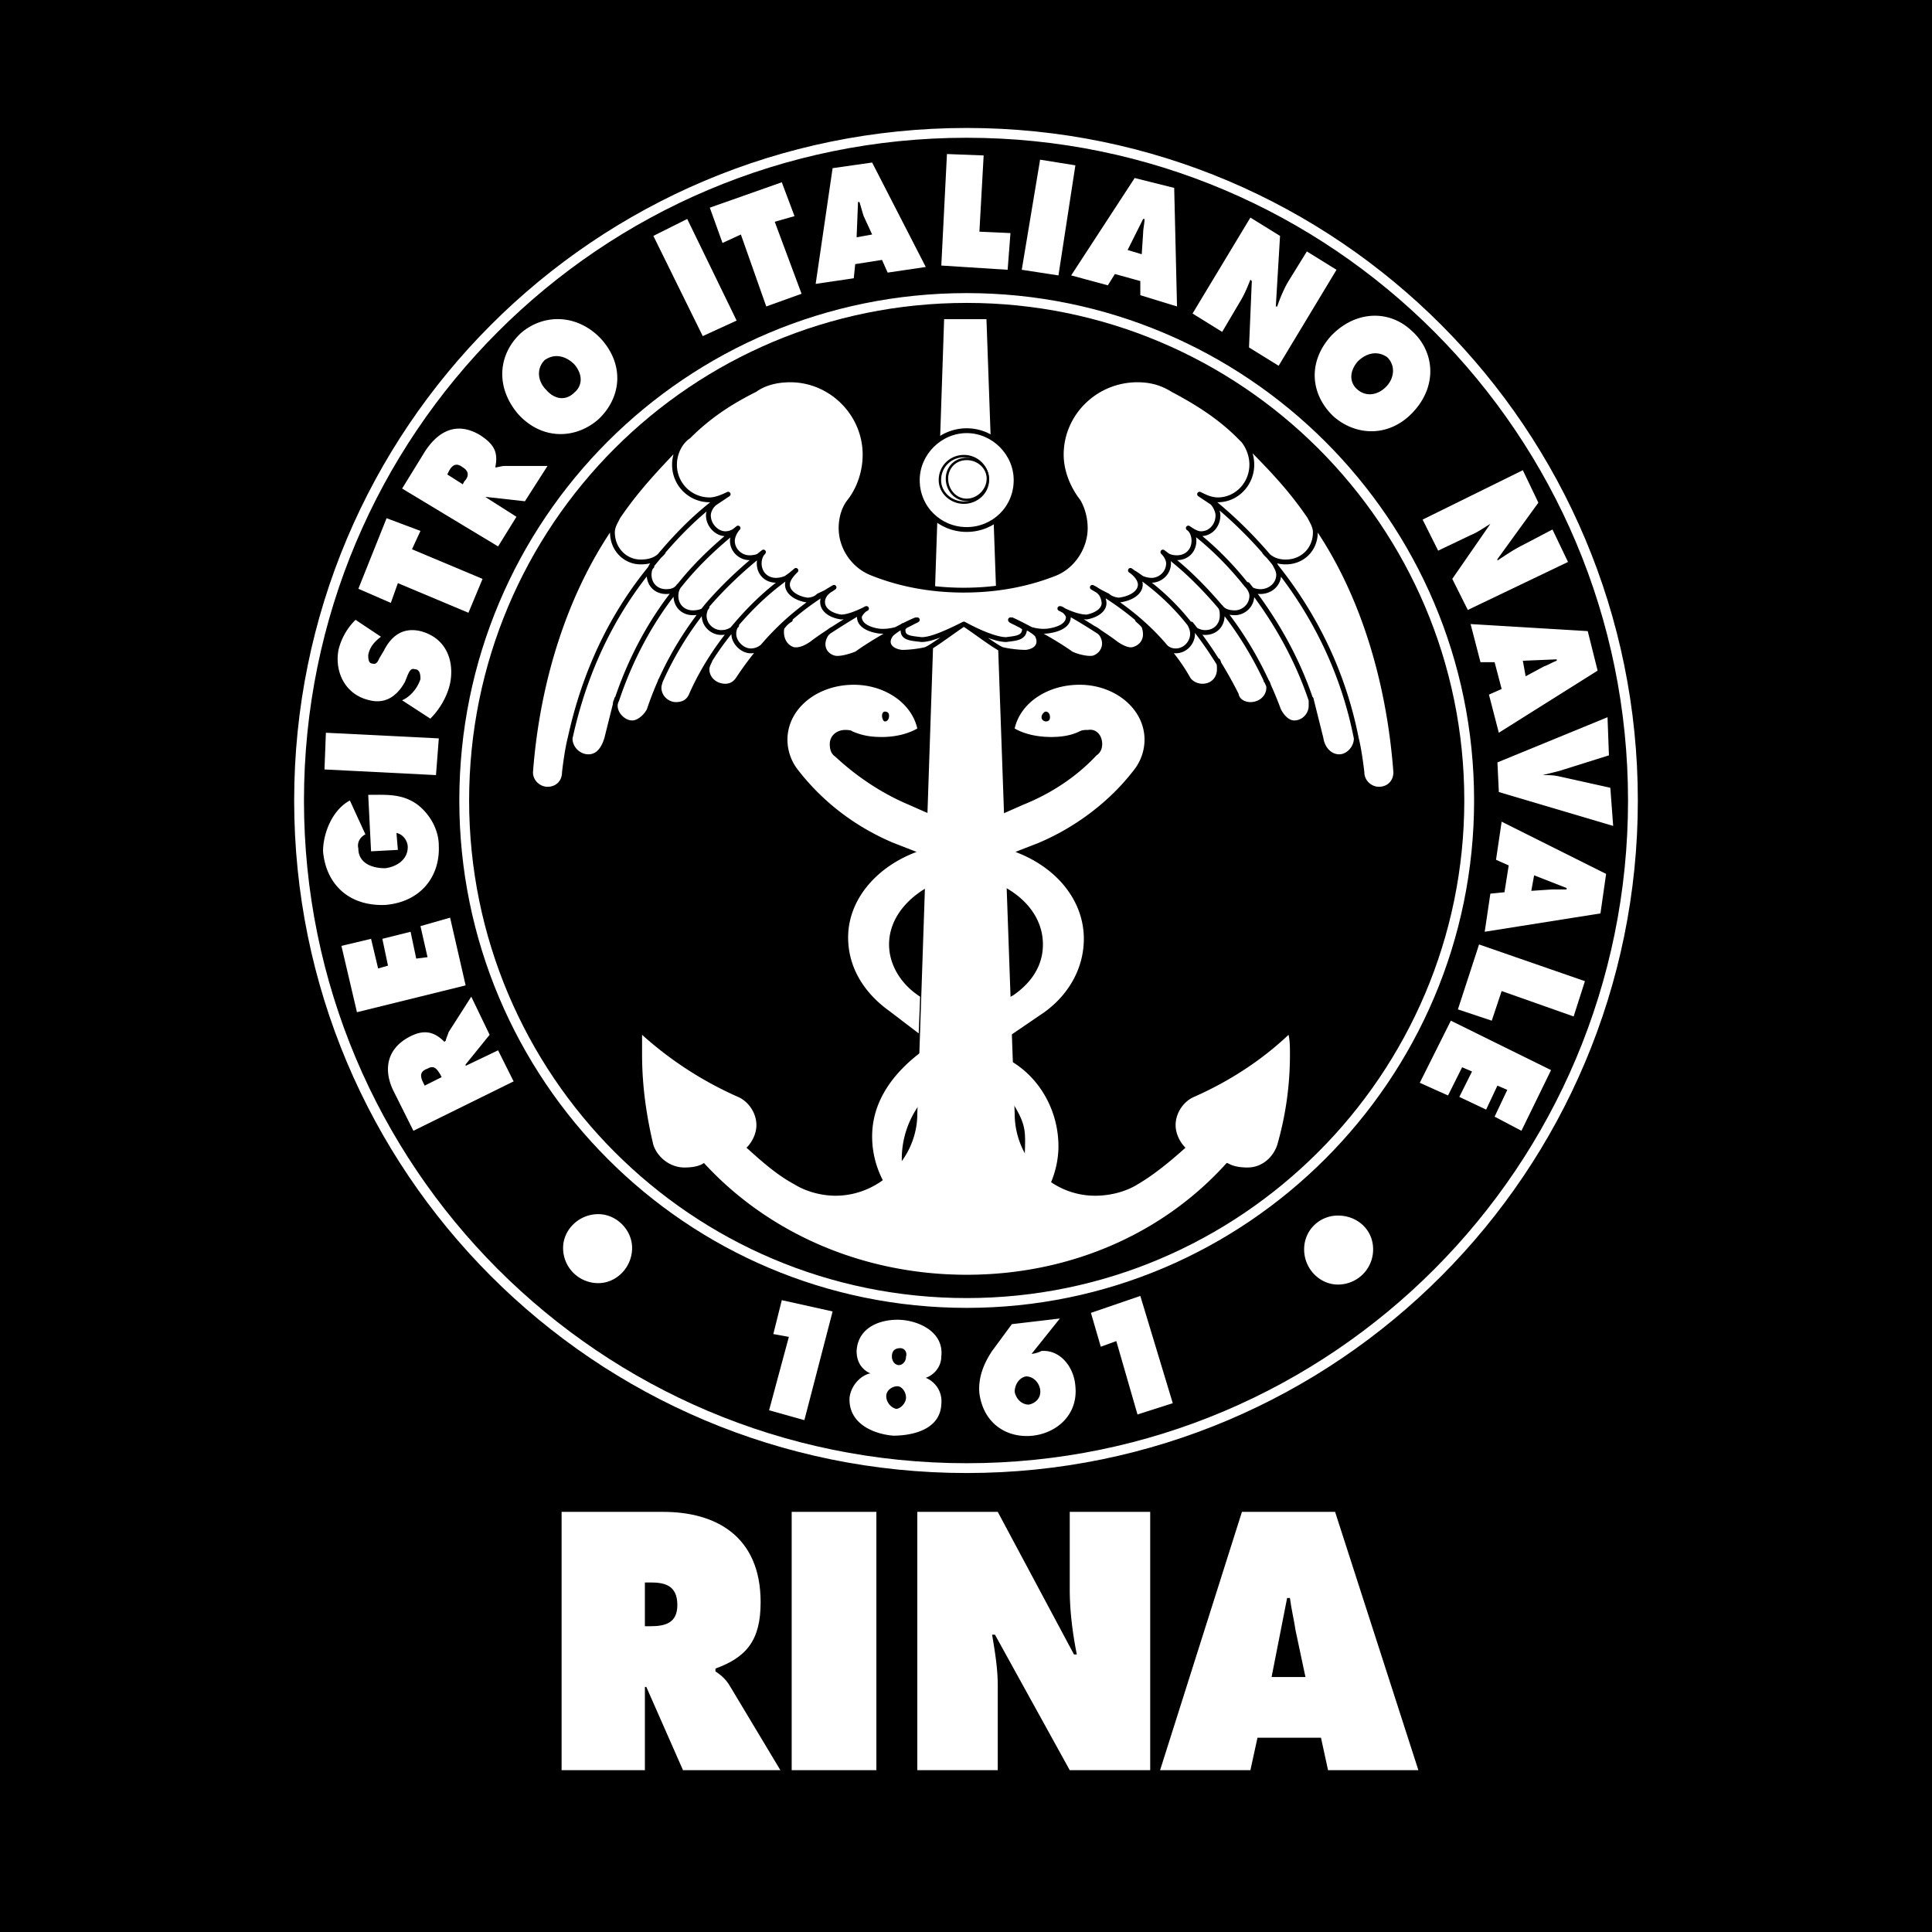 <svg xmlns="http://www.w3.org/2000/svg" width="2500" height="2500" viewBox="0 0 192.756 192.756"><path fill-rule="evenodd" clip-rule="evenodd" d="M0 0h192.756v192.756H0V0z"/><path d="M29.838 79.866c0-36.755 29.714-66.61 66.61-66.61 36.755 0 66.47 29.855 66.47 66.61 0 36.755-29.715 66.609-66.47 66.609-36.896 0-66.61-29.854-66.61-66.609z" fill-rule="evenodd" clip-rule="evenodd" stroke="#fff" stroke-width=".978" stroke-miterlimit="2.613"/><path fill-rule="evenodd" clip-rule="evenodd" fill="#fff" d="M78.986 176.611h8.45V150.84h-8.45v25.771zM91.52 176.611h8.027v-8.449c0-1.689-.281-3.379-.564-5.07h.283l7.463 13.52h8.027V150.84h-8.027v7.746c0 2.113.281 4.365.705 6.479h-.283l-7.604-14.225H91.52v25.771zM51.244 107.889l-1.549-3.098-3.239 1.549v-.141l2.394-2.957-1.831-3.803-2.253 3.521c-.141.422-.282.703-.282.844l-.141.143c-.985-.986-1.971-1.268-3.379-.564-2.535 1.268-2.676 3.521-1.69 5.492l1.971 3.943 9.999-4.929zm-8.872.423l-.141-.283c-.281-.562-.422-1.125.423-1.408.704-.422.985.143 1.268.564l.141.281-1.691.846zM46.456 98.312l-1.549-6.758-2.957.845.704 3.098-1.127.141-.563-2.676-2.817.705.563 2.675-.985.281-.704-2.956-2.958.704 1.55 6.617 10.843-2.676zM37.021 84.935l2.675-.141-.141-1.69c.704.141 1.126.845 1.126 1.408 0 1.268-1.126 1.972-2.253 2.112-1.408 0-2.676-.563-2.676-1.972-.141-.563.141-1.126.704-1.408l-1.549-3.379c-1.831.985-2.676 3.379-2.676 5.069.281 3.239 2.535 5.492 6.196 5.352 3.521-.282 5.492-2.816 5.351-5.915 0-1.549-.845-3.098-2.112-4.084-1.549-1.126-3.098-.986-4.929-.986l.284 5.634zM43.499 77.331l.281-3.662-11.266-.563-.14 3.662 11.125.563zM42.935 71.698c.986-.985 1.69-2.253 1.972-3.521.423-2.112-.281-4.506-2.957-5.21-1.831-.423-2.958.563-3.662 1.971l-.422.704c-.141.282-.282.704-.704.563-.423 0-.423-.563-.423-.845.141-.845.704-1.408 1.268-1.831l-2.535-1.689a6.272 6.272 0 0 0-1.69 2.957c-.422 2.112.563 4.506 3.098 5.07 1.69.422 2.816-.563 3.521-1.831l.281-.704c.141-.282.282-.704.704-.563.563 0 .563.704.563.985-.282.845-.845 1.549-1.549 1.972l-.282.141 2.817 1.831zM38.992 60.15l.704-1.971 7.041 2.957 1.409-3.38-7.041-2.957.845-1.831-3.38-1.267-2.817 7.041 3.239 1.408zM49.695 54.517l1.831-2.957-3.098-1.972h.141l3.802.423 2.253-3.521h-4.225c-.422 0-.704.141-.985.141.281-1.408 0-2.253-1.549-3.239-2.394-1.408-4.225-.281-5.492 1.69l-2.253 3.662 9.575 5.773zm-5.07-7.182l.141-.282c.281-.563.704-.986 1.408-.422.704.422.563.985.141 1.408l-.141.281-1.549-.985zM51.948 33.253c-2.253 2.112-2.534 5.351-.281 8.027 2.394 2.676 5.773 2.535 8.027.563 2.253-2.112 2.676-5.352.282-8.027-2.395-2.535-5.775-2.535-8.028-.563zm2.394 2.675c.986-.704 2.113-.422 2.958.423.845.985.845 2.112 0 2.816-.845.845-1.972.704-2.816-.282-.846-.844-.987-2.112-.142-2.957zM70.114 33.535l3.38-1.55-4.929-10.139-3.379 1.69 4.928 9.999zM72.086 24.24l1.831-.844 2.534 7.181 3.521-1.267-2.676-7.183 1.972-.563L78 18.185l-7.182 2.534 1.268 3.521zM85.323 26.353l2.675-.422.563 1.268 3.803-.563-5.352-10.421-3.943.563-1.69 11.547 3.802-.563.142-1.409zm.141-2.676l.141-3.521h.141c.141.422.282.986.423 1.408l.845 1.831-1.55.282zM93.914 26.493l6.619.423.281-3.662-3.099-.14.424-7.605-3.662-.141-.563 11.125zM101.941 26.916l3.661.563 1.689-10.984-3.52-.564-1.83 10.985zM111.234 27.338l2.535.704v1.408l3.662 1.126-.281-11.829-3.943-.986-6.338 9.717 3.662.986.703-1.126zm1.268-2.394l1.549-3.098h.141c0 .422-.141.985-.141 1.408l-.141 2.112-1.408-.422zM118.98 31.281l2.957 1.831 1.83-3.098c.424-.704.705-1.408.986-2.112l.141.141-.281 6.619 2.957 1.831 5.773-9.576-2.957-1.831-1.83 2.958c-.424.704-.846 1.689-1.127 2.535h-.141l.422-7.042-2.957-1.83-5.773 9.574zM140.809 32.971c-2.254-2.112-5.633-1.972-8.027.563-2.395 2.676-1.973 5.914.281 8.027 2.254 1.971 5.633 2.112 8.027-.563 2.394-2.675 1.971-6.055-.281-8.027zm-2.395 2.676c.846.845.703 2.112-.141 2.957-.846.845-1.973.986-2.816.282-.846-.704-.846-1.831 0-2.816.844-.846 1.971-1.127 2.957-.423zM141.934 51.841l1.551 3.099 3.238-1.549c.703-.282 1.268-.704 1.971-1.126l-3.801 5.492 1.549 3.098 9.998-4.788-1.549-3.239-2.957 1.549c-.846.422-1.689.986-2.535 1.549v-.141l4.084-5.633-1.549-3.239-10 4.928zM149.117 66.065l.703 2.675-1.268.563.986 3.802 9.857-6.196-.986-3.943-11.688-.704.986 3.802h1.41v.001zm2.817-.141l3.379-.141v.141c-.422.141-.846.422-1.268.563l-1.83.986-.281-1.549zM160.664 78.598l-5.07-1.126c-.562-.141-1.127-.141-1.689-.141l1.689-.422 4.93-1.549-.141-3.803-10.984 4.507.141 2.957 11.406 3.38-.282-3.803zM150.525 86.343l-.424 2.676-1.408.141-.562 3.802 11.547-1.831.564-3.943-10.422-5.21-.562 3.802 1.267.563zm2.534.986l3.24 1.268v.141h-1.408l-2.113.141.281-1.55zM147.566 94.229l-2.111 6.478 3.379 1.127.986-2.957 7.182 2.535 1.127-3.521-10.563-3.662zM144.752 101.834l-3.1 6.195 2.817 1.268 1.408-2.817.986.424-1.267 2.535 2.675 1.266 1.127-2.393.985.422-1.266 2.676 2.676 1.408 2.957-6.054-9.998-4.93zM77.155 133.098l1.55.281-1.972 7.322 3.52.987 2.817-10.844-5.07-1.127-.845 3.381zM89.97 131.689c-1.831-.141-4.365.562-4.506 3.098 0 .986.422 1.83 1.408 2.252h-.141c-.986.283-1.831 1.268-1.971 2.395-.141 2.676 2.534 3.662 4.365 3.803 1.831 0 4.647-.562 4.788-3.098.141-1.268-.563-2.254-1.549-2.676.845-.281 1.549-1.127 1.549-2.113.282-2.393-2.112-3.52-3.943-3.661zm-.14 2.817c.422 0 .704.422.563.844 0 .564-.423.846-.704.846-.423 0-.704-.422-.704-.846 0-.563.281-.844.845-.844zm-.282 3.801c.422 0 .845.564.845 1.127 0 .564-.563 1.127-.986 1.127-.563-.141-.986-.703-.986-1.268 0-.563.564-.986 1.127-.986zM100.955 132.111l-1.973 2.676c-.844 1.268-1.408 2.676-1.268 4.225.424 3.098 2.818 4.506 5.352 4.225 2.395-.281 4.508-2.113 4.225-4.93-.141-1.971-1.549-3.66-3.379-3.52-.281.141-.705.281-.986.281l2.816-3.52-4.787.563zm.281 6.76c0-.705.422-1.408 1.127-1.549.703 0 1.268.562 1.408 1.268.141.844-.422 1.408-1.127 1.549-.703 0-1.267-.565-1.408-1.268zM109.826 134.365l1.549-.564 2.113 7.322 3.52-1.125-3.238-10.703-4.928 1.689.984 3.381z"/><path d="M59.693 122.113c1.268 0 2.394 1.127 2.394 2.393 0 1.408-1.126 2.535-2.394 2.535a2.525 2.525 0 0 1-2.535-2.535c.001-1.266 1.127-2.393 2.535-2.393zM133.484 122.254c1.408 0 2.535.986 2.535 2.395s-1.127 2.533-2.535 2.533c-1.268 0-2.393-1.125-2.393-2.533s1.126-2.395 2.393-2.395z" fill-rule="evenodd" clip-rule="evenodd" fill="#fff" stroke="#fff" stroke-width="1.956" stroke-miterlimit="2.613"/><path d="M56.032 176.611h8.309v-8.309h.141l3.661 8.309h9.717l-5.07-8.449c-.422-.703-.985-1.127-1.408-1.408v-.281c3.098-1.127 4.506-2.816 4.506-6.619 0-6.619-4.506-9.014-9.717-9.014h-10.14v25.771h.001zm8.308-18.728h.563c1.408 0 2.676.281 2.676 2.252 0 1.832-1.268 2.113-2.676 2.113h-.563v-4.365zM125.459 173.373h6.336l.705 3.238h9.012l-8.309-25.771h-9.295l-8.166 25.771h9.012l.705-3.238zm1.408-6.057l1.549-7.885h.281c.141 1.127.422 2.252.562 3.238l.986 4.646h-3.378v.001z" fill-rule="evenodd" clip-rule="evenodd" fill="#fff"/><path d="M46.315 79.866c0-27.742 22.391-50.134 50.133-50.134 27.603 0 50.134 22.392 50.134 50.134 0 27.601-22.531 50.132-50.134 50.132-27.742 0-50.133-22.531-50.133-50.132z" fill-rule="evenodd" clip-rule="evenodd" stroke="#fff" stroke-width=".978" stroke-miterlimit="2.613"/><path d="M101.096 103.102l-6.619 4.506c-2.676 1.689-4.507 4.648-4.507 8.027 0 2.395.845 4.646 2.253 6.338-3.098-1.691-5.21-4.93-5.21-8.592 0-3.52 2.112-6.336 4.929-8.449 1.831-1.268 2.676-1.83 4.506-2.957 1.69-1.127 2.817-1.689 4.647-2.676 1.83-1.268 2.957-2.957 2.957-5.069 0-2.676-1.83-4.929-4.787-6.196l-10.14-3.943c-3.661-1.549-6.9-3.943-9.436-7.182a4.922 4.922 0 0 1-1.126-3.098c0-3.098 2.957-5.492 6.618-5.492 3.099 0 5.774 1.831 6.337 4.366-.986.563-2.253.845-3.521.845-1.126 0-1.971-.141-2.957-.563-.141-.141-.563-.141-.704-.141-.845 0-1.549.563-1.549 1.408 0 .563.141.986.563 1.268 2.113 1.972 4.647 3.662 7.323 4.788l10.843 4.788c3.943 1.549 6.619 4.788 6.619 8.59 0 2.816-1.408 5.492-3.943 7.322l-3.096 2.112z" fill-rule="evenodd" clip-rule="evenodd" fill="#fff"/><path d="M88.281 70.994c.281 0 .422.141.422.423 0 .281-.141.563-.422.563-.141 0-.282-.282-.282-.563 0-.283.141-.423.282-.423z" fill-rule="evenodd" clip-rule="evenodd"/><path d="M75.043 38.886c.986-.563 2.394-.986 3.662-.986 4.084 0 7.604 3.098 7.604 7.604 0 1.831-.563 3.38-1.549 4.647-.563.704-.705 1.549-.705 2.676 0 1.971 1.126 3.521 2.817 4.365 2.957.986 5.773 1.69 9.013 1.69v3.521l-1.549 1.268s-1.549.986-2.253 1.126c-4.506 1.127-3.38-1.549-3.38-1.549s-2.112 1.127-3.379 1.972c-.563.281-1.69.704-2.112.422-.986-.281-1.409-1.267-.986-2.253.141-.282-.845.423-1.267.845-.423.282-1.268.845-1.831.563-.845-.281-1.408-1.126-1.126-2.112.141-.282-.986.704-1.831 1.69s-1.69 2.253-2.535 3.379c-.282.563-.845.845-1.408.845-.845 0-1.69-.845-1.69-1.69 0-.422.141-.704.282-.985-.704 1.126-1.268 2.253-1.831 3.379-.422.563-.845.986-1.549.986-.986 0-1.69-.704-1.69-1.69 0-.282 0-.422.141-.704-.422.986-.845 1.972-1.126 2.957-.282.704-.986 1.268-1.69 1.268-.986 0-1.69-.845-1.69-1.69-.282.704-.422 1.549-.422 1.549-.704 3.38-1.409 3.38-2.394 3.521-1.408-.141-1.69-1.972-1.831-1.408 0 0-.141.422-.422 2.957 0 .845-.704 1.831-1.69 1.831s-1.69-.845-1.69-1.69c.563-9.154 3.521-18.448 8.59-25.489 3.8-5.493 9.433-10.703 13.517-12.815zM117.291 38.886c-1.127-.563-2.395-.986-3.662-.986-4.225 0-7.746 3.098-7.605 7.604 0 1.831.564 3.38 1.551 4.647.562.704.703 1.549.703 2.676 0 1.971-1.127 3.521-2.957 4.365-2.816.986-5.633 1.69-8.872 1.69v3.521l1.55 1.268s1.549.986 2.252 1.126c4.508 1.127 3.24-1.549 3.24-1.549s2.252 1.127 3.379 1.972c.705.281 1.689.704 2.254.422.984-.281 1.408-1.267.844-2.253-.141-.282.986.423 1.408.845.424.282 1.127.845 1.832.563.844-.281 1.268-1.126 1.127-2.112-.143-.282.984.704 1.689 1.69.984.986 1.83 2.253 2.535 3.379.422.563.844.845 1.408.845.984 0 1.83-.845 1.83-1.69 0-.422-.141-.704-.281-.985.703 1.126 1.268 2.253 1.83 3.379.422.563.846.986 1.549.986.846 0 1.689-.704 1.689-1.69 0-.282-.141-.422-.141-.704.424.986.846 1.972 1.127 2.957.281.704.986 1.268 1.689 1.268.846 0 1.691-.845 1.691-1.69.141.704.422 1.549.422 1.549.703 3.38 1.408 3.38 2.252 3.521 1.408-.141 1.691-1.972 1.832-1.408 0 0 .141.422.422 2.957 0 .845.846 1.831 1.83 1.831.846 0 1.551-.845 1.551-1.69-.564-9.154-3.381-18.448-8.451-25.489-3.8-5.493-9.433-10.703-13.517-12.815z" fill-rule="evenodd" clip-rule="evenodd" fill="#fff"/><path d="M91.801 99.439c-1.972-1.268-3.099-3.238-3.099-5.21 0-2.676 1.972-4.929 4.788-6.196l10.14-3.943c3.66-1.549 7.041-4.084 9.436-7.182a4.927 4.927 0 0 0 1.125-3.098c0-3.098-2.957-5.492-6.477-5.492-3.24 0-5.916 1.831-6.479 4.366.986.563 2.254.845 3.662.845.984 0 1.971-.141 2.816-.563.281-.141.562-.141.844-.141.846-.141 1.408.563 1.408 1.408 0 .422-.141.845-.562 1.127-1.971 2.112-4.506 3.802-7.322 4.929l-10.844 4.788c-3.943 1.549-6.619 4.788-6.619 8.449 0 2.957 1.549 5.492 4.083 7.322l2.958 2.254.142-3.663zM101.096 110.143c1.549 2.535 1.127 2.957 1.127 6.479-.281 2.535-.986 4.365-2.395 6.477 3.379-1.268 5.773-5.068 5.773-8.73 0-3.52-1.83-6.76-4.646-8.449l.141 4.223z" fill-rule="evenodd" clip-rule="evenodd" fill="#fff"/><path d="M104.334 70.994c.281 0 .424.282.424.563 0 .282-.143.423-.424.423-.141 0-.422-.141-.422-.423 0-.282.281-.563.422-.563z" fill-rule="evenodd" clip-rule="evenodd"/><path d="M91.52 111.129c0 4.365-3.662 8.168-8.168 8.168-1.408 0-2.958-.424-4.083-1.127-1.831-.986-3.38-2.395-4.788-3.662.563-.562.986-1.408.986-2.252 0-1.268-.845-2.395-1.831-2.816a36.109 36.109 0 0 1-9.576-6.197v1.971c0 3.1.422 6.057 1.126 9.014.422 1.268 1.69 2.254 3.098 2.254 1.69 0 1.972-.564 1.972-.424 6.478 7.041 15.913 11.125 26.193 11.125 10.28 0 19.575-4.084 25.911-11.125.141-.141.424.424 2.113.424 1.408 0 2.535-.986 2.957-2.254a32.364 32.364 0 0 0 1.268-9.014c0-.703 0-1.408-.141-1.971-2.676 2.535-5.914 4.646-9.436 6.197-.986.422-1.83 1.549-1.83 2.816 0 .844.422 1.689.984 2.252-1.408 1.268-3.098 2.676-4.787 3.662-1.127.703-2.676 1.127-4.225 1.127-4.506 0-8.027-3.803-8.027-8.168L98.42 31.845h-4.225l-2.675 79.284z" fill-rule="evenodd" clip-rule="evenodd" fill="#fff"/><path d="M61.524 69.726l-.986 3.943c-.281.985-.845 1.831-1.831 1.831s-1.831-.845-1.831-1.831m19.435-9.435a33.034 33.034 0 0 0-2.676 3.521c-.282.423-.704.704-1.267.704-.986 0-1.831-.704-1.831-1.689 0-.282.141-.563.282-.845M61.665 51.56c-5.07 6.9-8.027 16.054-8.731 25.489 0 .986.845 1.69 1.69 1.69.986 0 1.69-.704 1.69-1.69.281-2.394.563-3.379.563-3.379 1.408-6.478 4.084-12.252 8.167-17.181m8.45 5.774c-1.83 2.112-3.379 4.506-4.506 7.041-.282.704-.845.986-1.549.986-.845 0-1.69-.704-1.69-1.69 0-.282.141-.563.141-.704m17.321-9.295c-2.676 1.549-4.929 3.38-6.9 5.633-.282.423-.845.704-1.408.704-.845 0-1.69-.845-1.69-1.69 0-.422.141-.704.281-.985 1.69-1.972 3.521-3.662 5.633-5.07m-8.59 3.239c-2.535 3.098-4.506 6.618-5.773 10.42-.282.564-.986 1.268-1.69 1.268-.845 0-1.69-.845-1.69-1.69 0-.282 0-.422.141-.563 1.408-4.225 3.521-8.168 6.337-11.547m18.588 2.393c-1.268.704-4.225 2.535-5.492 3.521-.423.282-1.127.704-1.831.563-.845-.281-1.267-1.126-1.126-2.112.141-.282.563-.704.845-.845m12.532 0c-1.408.563-4.365 2.253-5.914 3.38-.704.281-1.69.563-2.253.422-.986-.281-1.409-1.267-.845-2.253.14-.282.563-.563.845-.704m12.956-.422c-.704.422-3.098 2.253-3.802 2.535-.563.141-1.549.282-2.395.282-1.126-.141-1.689-.845-1.126-1.69.141-.282 1.126-.845 1.268-.986M67.72 58.46c-.282.422-.704.563-1.268.563-.985 0-1.689-.704-1.689-1.69 0-.422.141-.845.422-1.126 1.831-2.254 3.802-4.366 6.196-6.196m2.113 12.392c-.422.422-.845.704-1.549.704-.845 0-1.689-.704-1.689-1.69 0-.281.141-.704.281-.985 1.69-1.972 3.661-3.803 5.633-5.352m-5.633 5.493c-.281.422-.845.563-1.408.563-.986 0-1.69-.704-1.69-1.69 0-.422.141-.845.423-1.126 1.689-2.112 3.661-3.943 5.773-5.633m-7.464 2.394c-.563.704-1.268.986-2.253.986-1.549 0-2.816-1.268-2.816-2.958 0-.563.282-.985.563-1.549 2.112-3.098 4.225-5.21 7.041-8.168m27.461 18.871c-1.689.845-3.239 1.549-4.225 1.549-1.126-.141-1.972-.141-1.831-1.127.282-.422 1.267-.704 1.408-.845-.845.422-2.112 1.267-3.802 1.126-.986-.141-1.972-.563-1.972-1.408 0-.282.563-.845.704-.845-.845.423-1.831.845-2.535.845-.986-.141-1.972-.704-1.831-1.69.141-.704.704-.986 1.126-1.268-.563.423-.986.563-1.549.845-.281.282-.704.423-1.126.423-.986-.141-1.971-.704-1.971-1.549 0-.563.563-1.127.845-1.408l-.845.704a2.652 2.652 0 0 1-1.127.281c-.986 0-1.69-.704-1.69-1.689 0-.423.141-.845.423-1.127-.282.422-.845.563-1.408.563-.845 0-1.69-.704-1.69-1.69 0-.422.281-.985.563-1.267-.282.282-.704.563-1.267.563-.845 0-1.69-.845-1.69-1.83 0-.423.282-.986.704-1.268l1.267-.845c-.563.281-1.267.563-1.831.563a3.487 3.487 0 0 1-3.521-3.521c0-1.126.564-2.253 1.409-2.817 1.972-1.971 4.083-3.379 6.619-4.647.986-.704 2.253-.986 3.521-.986 4.084 0 7.464 3.38 7.464 7.464 0 1.69-.563 3.38-1.549 4.647-.563.704-.845 1.689-.845 2.675 0 1.972 1.267 3.802 3.098 4.506 2.816 1.127 5.915 1.69 9.153 1.69m34.643 10.846l.986 3.943c.141.985.846 1.831 1.83 1.831.846 0 1.691-.845 1.691-1.831m-19.293-9.435c.984 1.127 1.83 2.253 2.535 3.521.281.423.844.704 1.408.704.984 0 1.689-.704 1.689-1.689 0-.282 0-.563-.141-.845m9.154-14.365c5.07 6.9 7.887 16.054 8.592 25.489 0 .986-.705 1.69-1.691 1.69-.844 0-1.689-.704-1.689-1.69-.281-2.394-.562-3.379-.562-3.379-1.268-6.478-4.084-12.252-8.027-17.181m-8.451 5.774a40.085 40.085 0 0 1 4.506 7.041c.141.704.846.986 1.408.986.986 0 1.83-.704 1.83-1.69 0-.282-.141-.563-.281-.704m-17.321-9.295c2.676 1.549 5.068 3.38 7.041 5.633.281.423.703.704 1.268.704.984 0 1.689-.845 1.689-1.69 0-.422-.141-.704-.281-.985a23.555 23.555 0 0 0-5.492-5.07m8.449 3.239c2.535 3.098 4.506 6.618 5.914 10.42.281.564.846 1.268 1.549 1.268.986 0 1.689-.845 1.689-1.69v-.563c-1.408-4.225-3.66-8.168-6.336-11.547m-18.73 2.393c1.408.704 4.365 2.535 5.633 3.521.424.282 1.127.704 1.691.563.984-.281 1.408-1.126 1.125-2.112 0-.282-.562-.704-.703-.845m-12.533 0c1.268.563 4.365 2.253 5.914 3.38.564.281 1.689.563 2.254.422.844-.281 1.408-1.267.844-2.253-.141-.282-.562-.563-.844-.704m-12.956-.422c.704.422 3.099 2.253 3.802 2.535.564.141 1.549.282 2.395.282 1.127-.141 1.549-.845 1.127-1.69-.141-.282-1.127-.845-1.408-.986m22.39-3.944c.281.422.844.563 1.268.563.984 0 1.83-.704 1.83-1.69 0-.422-.281-.845-.422-1.126a42.903 42.903 0 0 0-6.197-6.196m-2.112 12.392c.281.422.844.704 1.408.704.984 0 1.689-.704 1.689-1.69 0-.281 0-.704-.281-.985-1.689-1.972-3.521-3.803-5.633-5.352m5.774 5.493c.281.422.846.563 1.408.563.846 0 1.689-.704 1.689-1.69 0-.422-.281-.845-.562-1.126-1.689-2.112-3.521-3.943-5.773-5.633m7.603 2.394c.562.704 1.268.986 2.113.986 1.689 0 2.957-1.268 2.957-2.958 0-.563-.281-.985-.564-1.549-2.111-3.098-4.225-5.21-7.182-8.168M96.167 62.263c1.548.845 3.24 1.549 4.224 1.549.986-.141 1.832-.141 1.832-1.127-.424-.422-1.408-.704-1.408-.845.703.422 2.111 1.267 3.66 1.126 1.127-.141 2.113-.563 2.113-1.408 0-.282-.564-.845-.846-.845.846.423 1.832.845 2.676.845.846-.141 1.973-.704 1.689-1.69-.141-.704-.562-.986-1.125-1.268.703.423.984.563 1.549.845.281.282.844.423 1.127.423 1.125-.141 2.111-.704 2.111-1.549 0-.563-.562-1.127-.986-1.408l.986.704c.281.141.705.281 1.127.281.846 0 1.689-.704 1.689-1.689 0-.423-.281-.845-.562-1.127.422.422.844.563 1.408.563.984 0 1.689-.704 1.689-1.69 0-.422-.141-.985-.562-1.267.422.282.844.563 1.266.563.986 0 1.691-.845 1.691-1.83 0-.423-.283-.986-.564-1.268l-1.268-.845c.564.281 1.127.563 1.832.563 1.83 0 3.379-1.549 3.379-3.521 0-1.126-.562-2.253-1.268-2.817-1.971-1.971-4.225-3.379-6.619-4.647-1.125-.704-2.252-.986-3.52-.986-4.225 0-7.605 3.38-7.605 7.464 0 1.69.705 3.38 1.691 4.647.422.704.703 1.689.703 2.675 0 1.972-1.268 3.802-2.957 4.506-2.816 1.127-5.914 1.69-9.154 1.69" fill="none" stroke="#000" stroke-width=".482" stroke-linecap="round" stroke-linejoin="round" stroke-miterlimit="2.613"/><path d="M96.448 42.97c2.677 0 4.929 2.253 4.929 4.929 0 2.817-2.252 4.929-4.929 4.929-2.675 0-4.929-2.112-4.929-4.929.001-2.676 2.254-4.929 4.929-4.929z" fill-rule="evenodd" clip-rule="evenodd" fill="#fff" stroke="#000" stroke-width=".482" stroke-miterlimit="2.613"/><path d="M93.773 47.898c0-1.408 1.126-2.394 2.394-2.394 1.267 0 2.394.986 2.394 2.394 0 1.268-1.127 2.253-2.394 2.253-1.268.001-2.394-.985-2.394-2.253z" fill-rule="evenodd" clip-rule="evenodd" fill="#fff" stroke="#000" stroke-width=".241" stroke-miterlimit="2.613"/><path d="M96.448 45.786c1.126 0 2.112.845 2.112 1.972s-.986 2.112-2.112 2.112c-1.126 0-1.971-.986-1.971-2.112s.845-1.972 1.971-1.972z" fill-rule="evenodd" clip-rule="evenodd" fill="#fff" stroke="#000" stroke-width=".241" stroke-miterlimit="2.613"/></svg>
